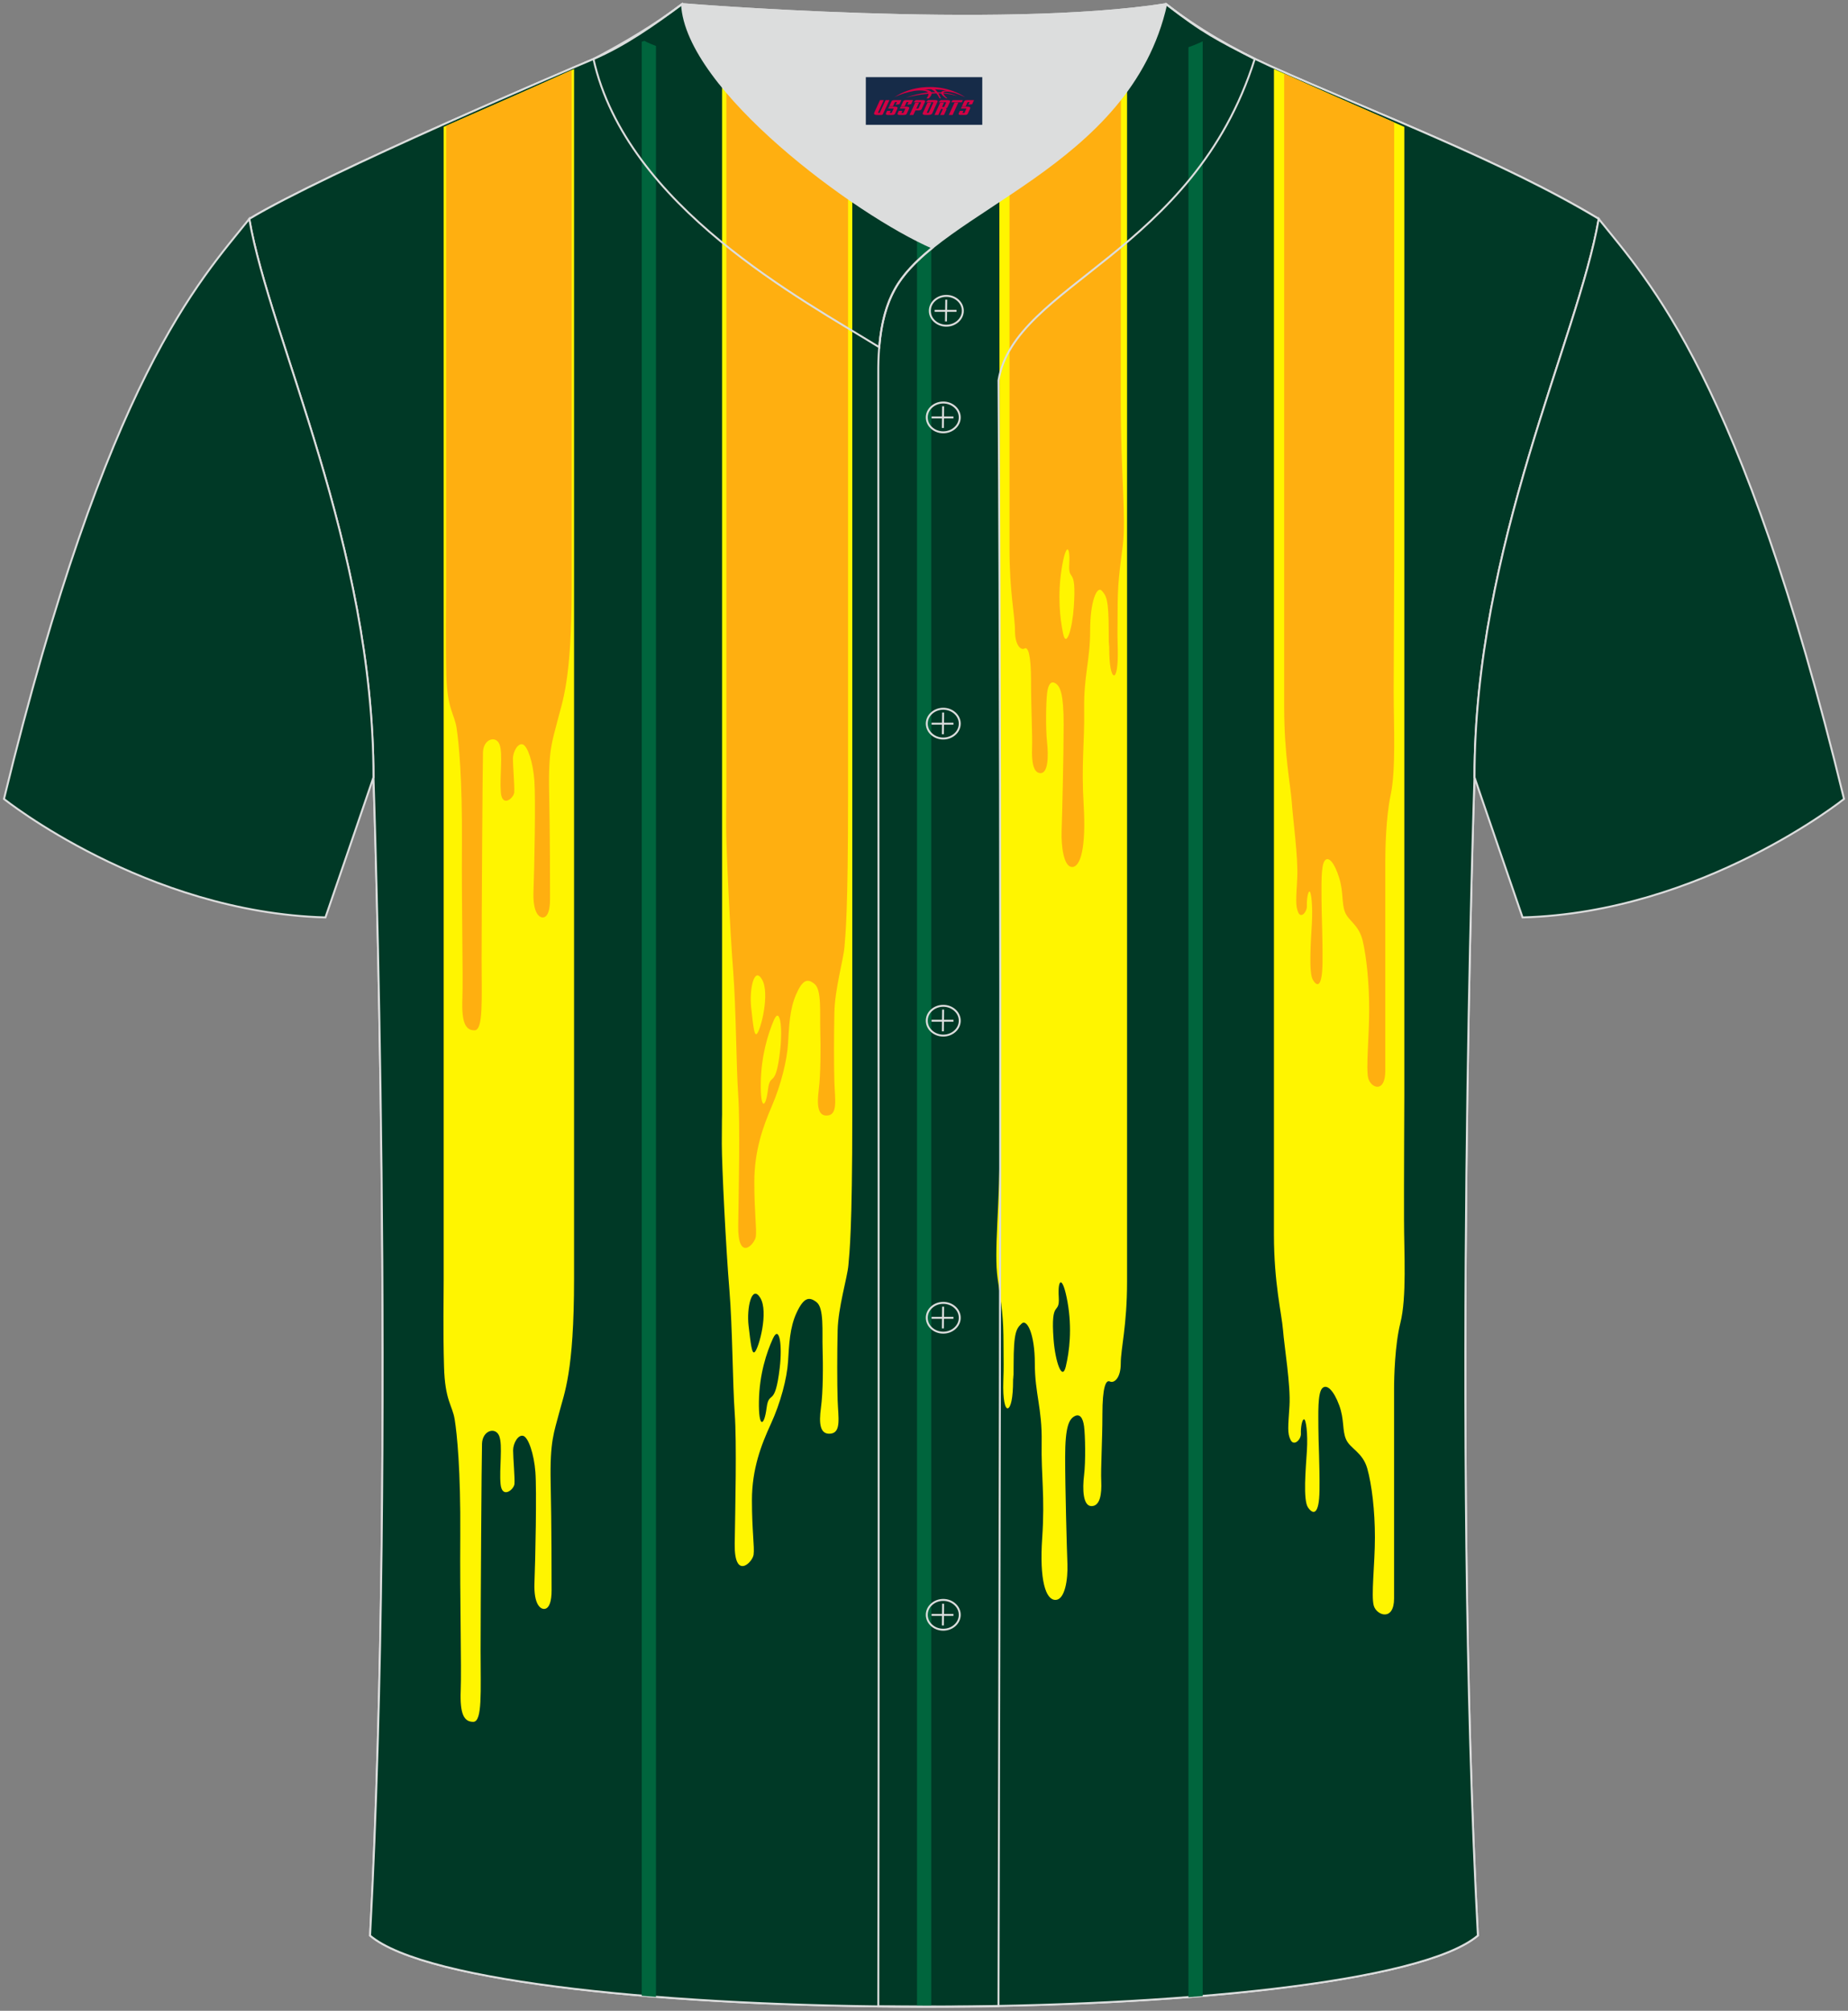 <?xml version="1.0" encoding="utf-8"?>
<!-- Generator: Adobe Illustrator 23.0.1, SVG Export Plug-In . SVG Version: 6.00 Build 0)  -->
<svg xmlns="http://www.w3.org/2000/svg" xmlns:xlink="http://www.w3.org/1999/xlink" version="1.1" id="图层_1" x="0px" y="0px" width="380.86px" height="414.34px" viewBox="0 0 380.86 414.34" enable-background="new 0 0 380.86 414.34" xml:space="preserve">
<rect x="0" y="0" width="380.86" height="414.34" fill="#808080" stroke="none"/>
<g>
	
		<path fill-rule="evenodd" clip-rule="evenodd" fill="#003F5B" stroke="#DCDDDD" stroke-width="0.4" stroke-miterlimit="22.926" d="   M76.27,398.84c5.38-101.42,0.7-238.66,0.7-238.66c0-47.82-21.33-90.3-25.6-115.07c15.77-9.52,66.73-31.17,70.91-32.94   c6.38-2.69,12.75-7.17,18.28-11.32c0,0,65.42,5.41,99.78,0c6.45,5.03,13.91,9.37,21.41,12.74c21.84,9.81,48.04,19.62,67.74,31.51   c-4.29,24.77-25.61,67.26-25.61,115.07c0,0-4.68,137.23,0.7,238.66C281.43,418.36,99.44,418.36,76.27,398.84z"/>
	
		<path fill-rule="evenodd" clip-rule="evenodd" fill="#003926" stroke="#DCDDDD" stroke-width="0.4" stroke-miterlimit="22.926" d="   M76.27,398.84c5.38-101.42,0.7-238.66,0.7-238.66c0-47.82-21.33-90.3-25.6-115.07c15.77-9.52,66.73-31.17,70.91-32.94   c6.38-2.69,12.75-7.17,18.28-11.32c0,0,65.42,5.41,99.78,0c6.45,5.03,13.91,9.37,21.41,12.74c21.84,9.81,48.04,19.62,67.74,31.51   c-4.29,24.77-25.61,67.26-25.61,115.07c0,0-4.68,137.23,0.7,238.66C281.43,418.36,99.44,418.36,76.27,398.84z"/>
	<g>
		<path fill-rule="evenodd" clip-rule="evenodd" fill="#FFF500" d="M91.44,263.79V26.15c9.34-4.12,18.76-8.23,26.87-11.92v249.28    c0,19.35-2.05,23.61-3.07,27.6c-1.02,3.98-1.94,5.73-1.75,14.45c0.19,8.72,0.19,19.77,0.19,22.12c0,2.34-0.48,3.61-1.33,3.82    c-0.86,0.21-2.39-0.74-2.2-5.42c0.19-4.69,0.48-19.04,0.19-22.76c-0.28-3.72-1.44-7.12-2.49-7.45c-1.05-0.32-2.1,1.5-2.1,2.98    c0,1.5,0.38,5.74,0.28,6.91c-0.09,1.17-2.58,3.19-2.87,0c-0.28-3.19,0.48-7.97-0.28-9.88c-0.76-1.91-3.44-1.16-3.54,1.6    c-0.09,2.77-0.29,34.14-0.29,42.64c0,8.51,0.39,14.67-1.52,14.67c-1.91,0-2.77-1.6-2.58-6.48c0.19-4.89-0.19-18.38-0.09-31.89    c0.09-13.5-0.67-20.94-1.15-23.92c-0.47-2.98-2.01-3.82-2.2-10.95C91.3,274.39,91.44,267.11,91.44,263.79z"/>
		<path fill-rule="evenodd" clip-rule="evenodd" fill="#FFAF10" d="M91.94,121.32V25.94c8.99-3.96,18.03-7.91,25.88-11.48v106.58    c0,19.35-1.97,23.61-2.96,27.6c-0.98,3.98-1.87,5.73-1.69,14.45c0.19,8.72,0.19,19.77,0.19,22.11c0,2.34-0.46,3.61-1.29,3.82    c-0.83,0.21-2.31-0.74-2.12-5.42c0.18-4.69,0.46-19.04,0.18-22.76c-0.27-3.72-1.38-7.12-2.4-7.45c-1.01-0.32-2.02,1.5-2.02,2.98    c0,1.49,0.37,5.74,0.27,6.91c-0.09,1.17-2.49,3.19-2.76,0c-0.27-3.19,0.46-7.97-0.27-9.88c-0.73-1.91-3.31-1.16-3.41,1.59    c-0.09,2.77-0.28,34.14-0.28,42.64c0,8.51,0.37,14.67-1.48,14.67c-1.84,0-2.67-1.6-2.49-6.48c0.18-4.89-0.18-18.38-0.09-31.89    c0.09-13.5-0.64-20.94-1.1-23.92c-0.45-2.97-1.93-3.82-2.12-10.95C91.81,131.91,91.94,124.64,91.94,121.32z"/>
		<path fill-rule="evenodd" clip-rule="evenodd" fill="#FFF500" d="M289.42,225.7V26.15c-9.34-4.12-18.76-8.23-26.87-11.92v240.19    c0,9.97,1.59,16.22,1.87,19.64c0.26,3.41,1.6,11.38,1.33,15.65c-0.27,4.27-0.47,5.63,0.24,7.01c0.7,1.38,2.18-0.12,2.12-1.32    c-0.06-1.19,0.23-2.95,0.64-2.95c0.41,0,0.82,2.89,0.59,6.54c-0.23,3.65-0.82,10.12,0.24,11.64c1.06,1.52,2.3,1.58,2.36-3.58    c0.06-5.16-0.23-10.07-0.23-12.83c0-2.77-0.18-7.04,0.76-8.12c0.94-1.07,2.42,0.44,3.53,3.46c1.11,3.02,0.58,5.16,1.42,7.04    c0.82,1.89,3.41,2.64,4.36,5.97c0.94,3.33,1.58,8.68,1.58,14.21c0,5.54-0.82,12.08-0.23,14.09c0.59,2.02,4.18,3.27,4.18-1.51    v-43.27c0-2.33,0.17-9,1.29-13.46c1.35-5.35,0.76-14.46,0.76-21.32C289.33,244.45,289.42,225.7,289.42,225.7z"/>
		<path fill-rule="evenodd" clip-rule="evenodd" fill="#FFAF10" d="M287.33,116.95V25.23c-7.85-3.46-15.68-6.88-22.67-10.04v130.5    c0,9.96,1.34,16.22,1.57,19.64c0.22,3.41,1.35,11.38,1.12,15.65c-0.22,4.26-0.39,5.63,0.2,7.01c0.59,1.38,1.84-0.12,1.79-1.32    c-0.05-1.2,0.19-2.96,0.54-2.96c0.35,0,0.69,2.89,0.49,6.54c-0.2,3.65-0.69,10.12,0.2,11.64c0.89,1.52,1.94,1.58,1.99-3.58    c0.05-5.16-0.2-10.07-0.2-12.83c0-2.77-0.15-7.05,0.64-8.11c0.79-1.07,2.04,0.44,2.98,3.46c0.94,3.02,0.49,5.16,1.19,7.04    c0.69,1.89,2.88,2.64,3.67,5.97c0.79,3.33,1.34,8.68,1.34,14.21c0,5.54-0.69,12.08-0.2,14.09c0.49,2.02,3.52,3.27,3.52-1.52    v-43.27c0-2.33,0.14-9.01,1.09-13.46c1.14-5.35,0.64-14.46,0.64-21.32C287.25,135.71,287.33,116.95,287.33,116.95z"/>
		<path fill-rule="evenodd" clip-rule="evenodd" fill="#FFF500" d="M219.65,281.59c-0.74,3.09-2.16-0.95-2.52-5.61    c-0.64-8.56,1.31-4.78,1.07-8.71c-0.24-3.93,0.82-4.5,1.81,1.01C220.99,273.79,220.39,278.5,219.65,281.59L219.65,281.59    L219.65,281.59z M205.95,15.67l0.13,217.58c0,15.82-1.29,24.46-0.47,30.21c0.82,5.75,1.21,7.75,1.21,13.71    c0,4.4,0.08,3.75-0.04,7.46c-0.12,3.7,0.35,5.75,0.95,5.55c0.58-0.2,1.06-2.06,1.06-5.75c0-3.7,0.11,3.5,0.11-3.27    c0-6.78,0.59-7.41,1.66-8.43c1.06-1.03,2.71,2.06,2.71,8.22c0,6.17,1.53,9.25,1.41,16.24c-0.12,6.99,0.7,11.1,0.11,19.74    c-0.59,8.64,0.71,12.74,2.72,12.74c2,0,2.59-4.31,2.48-7.39c-0.12-3.08-0.47-15.62-0.47-22c0-6.37,0.82-7.82,1.89-8.43    c1.06-0.62,1.77,0.2,2.01,2.06c0.24,1.85,0.35,7.2,0,10.06c-0.35,2.88-0.24,6.37,1.53,6.37s2.13-2.47,2.01-5.14    s0.24-8.22,0.24-13.77c0-5.55,0.7-7.18,1.54-6.77c0.82,0.41,2.24-0.62,2.24-3.7c0-3.08,1.3-7.81,1.3-16.85v-39.68V12.93    C225.9,14.09,217.31,15.15,205.95,15.67z"/>
		<path fill-rule="evenodd" clip-rule="evenodd" fill="#FFAF10" d="M218.79,117.26c0.86-5.51,1.8-4.95,1.58-1.01    c-0.21,3.93,1.51,0.14,0.94,8.71c-0.31,4.65-1.56,8.69-2.21,5.61C218.46,127.48,217.93,122.77,218.79,117.26L218.79,117.26    L218.79,117.26z M208.05,15.57V73.4v39.68c0,9.04,1.13,13.78,1.13,16.85c0,3.08,1.23,4.11,1.97,3.7c0.72-0.41,1.34,1.23,1.34,6.77    c0,5.56,0.31,11.1,0.21,13.77c-0.1,2.67,0.21,5.14,1.76,5.14c1.55,0,1.64-3.49,1.33-6.37c-0.31-2.87-0.21-8.22,0-10.06    c0.21-1.86,0.83-2.68,1.76-2.06c0.93,0.61,1.66,2.06,1.66,8.43c0,6.37-0.31,18.92-0.42,22c-0.1,3.08,0.42,7.4,2.17,7.4    c1.76,0,2.89-4.1,2.38-12.74c-0.52-8.63,0.2-12.74,0.1-19.74c-0.1-6.98,1.23-10.07,1.23-16.24c0-6.16,1.44-9.24,2.38-8.22    c0.93,1.02,1.45,1.65,1.45,8.43c0,6.78,0.1-0.43,0.1,3.27c0,3.7,0.42,5.55,0.93,5.75c0.52,0.2,0.93-1.85,0.83-5.55    c-0.1-3.7-0.03-3.06-0.03-7.46c0-5.96,0.34-7.96,1.06-13.71c0.72-5.75-0.41-14.39-0.41-30.21l0.04-69.09    C225.23,14.15,217.69,15.05,208.05,15.57z"/>
		<path fill-rule="evenodd" clip-rule="evenodd" fill="#FFF500" d="M160.7,281.82c-1,8.52-2.2,4.4-2.71,8.3    c-0.51,3.91-1.67,4.23-1.58-1.37c0.09-5.61,1.58-10.08,2.89-12.95C160.63,272.93,161.25,277.19,160.7,281.82L160.7,281.82    L160.7,281.82z M148.81,12.97v216.69c0,0-0.05,1.47-0.05,6.05c0,4.58,0.88,22,1.56,30.02c0.66,8.04,0.66,19.28,1.1,25.46    c0.44,6.18,0.11,19.41,0,26.94c-0.11,7.54,3.67,3.83,3.89,2.23c0.22-1.61-0.34-4.82-0.34-11.24s1.9-11.37,3.89-15.69    c2-4.34,3.33-9.39,3.55-12.86c0.22-3.46,0.33-7.04,1.79-10.13c1.45-3.09,2.56-3.33,4.11-2.1c1.55,1.23,1.11,6.06,1.22,9.52    c0.11,3.46,0.11,9.01-0.34,12.23c-0.44,3.21-0.22,5.56,2,5.32c2.23-0.25,1.56-3.34,1.44-6.92c-0.11-3.58-0.11-9.51,0-14.33    c0.11-4.82,2-10.88,2.22-13.48c0.22-2.59,0.8-7.11,0.8-31.01l0-213.98C164.06,15.2,155.29,14.14,148.81,12.97L148.81,12.97    L148.81,12.97z M154.28,273.18c0.44,3.69,0.67,5.96,1.26,5.42c0.86-0.78,2.91-8.3,1.15-11.17    C154.94,264.56,153.85,269.49,154.28,273.18z"/>
		<path fill-rule="evenodd" clip-rule="evenodd" fill="#FFAF10" d="M160.8,216.24c-0.94,8.52-2.05,4.39-2.53,8.3    c-0.48,3.91-1.56,4.22-1.48-1.38c0.08-5.61,1.48-10.09,2.7-12.96C160.74,207.35,161.31,211.62,160.8,216.24L160.8,216.24    L160.8,216.24z M149.7,13.14V164.1c0,0-0.05,1.48-0.05,6.05s0.82,22,1.46,30.02c0.61,8.04,0.61,19.28,1.03,25.46    c0.41,6.18,0.1,19.41,0,26.94c-0.1,7.54,3.42,3.83,3.63,2.23c0.21-1.6-0.31-4.82-0.31-11.24c0-6.42,1.77-11.37,3.63-15.69    c1.87-4.34,3.11-9.39,3.32-12.85c0.21-3.46,0.31-7.04,1.67-10.13c1.35-3.09,2.39-3.33,3.83-2.1c1.46,1.23,1.03,6.06,1.14,9.52    c0.1,3.46,0.1,9.01-0.31,12.23c-0.41,3.21-0.21,5.56,1.87,5.31c2.08-0.25,1.46-3.34,1.35-6.92c-0.1-3.58-0.1-9.51,0-14.33    s1.87-10.88,2.08-13.48c0.21-2.59,0.74-7.11,0.74-31.01V15.67C164.13,15.17,155.92,14.21,149.7,13.14L149.7,13.14L149.7,13.14z     M154.81,207.6c0.41,3.69,0.62,5.96,1.18,5.42c0.8-0.78,2.72-8.3,1.07-11.17C155.42,198.98,154.4,203.91,154.81,207.6z"/>
		<path fill-rule="evenodd" clip-rule="evenodd" fill="#00653D" d="M188.99,413.48V16.01c0.48,0,0.95,0,1.43,0c0.5,0,1,0,1.5,0    v397.47C190.95,413.48,189.96,413.48,188.99,413.48z"/>
		<path fill-rule="evenodd" clip-rule="evenodd" fill="#00653D" d="M132.26,411.23V8.6l0.57-0.19l0.05,0.05c0,0,0.7,0.4,2.31,1.01    v402C134.21,411.39,133.24,411.31,132.26,411.23z"/>
		<path fill-rule="evenodd" clip-rule="evenodd" fill="#00653D" d="M244.93,411.53V9.73c1.74-0.62,2.66-1.08,2.94-1.22v402.78    C246.9,411.37,245.93,411.45,244.93,411.53z"/>
	</g>
	
		<path fill-rule="evenodd" clip-rule="evenodd" fill="#003926" stroke="#DCDDDD" stroke-width="0.4" stroke-miterlimit="22.926" d="   M329.49,45.11c10.24,12.81,29.37,32.44,50.55,119.52c0,0-29.2,23.38-66.25,24.41c0,0-7.17-20.84-9.9-28.86   C303.88,112.38,325.2,69.89,329.49,45.11z"/>
	
		<path fill-rule="evenodd" clip-rule="evenodd" fill="#003926" stroke="#DCDDDD" stroke-width="0.4" stroke-miterlimit="22.926" d="   M51.37,45.11C41.13,57.93,22,77.56,0.82,164.63c0,0,29.2,23.38,66.25,24.41c0,0,7.17-20.84,9.9-28.86   C76.97,112.38,55.66,69.89,51.37,45.11z"/>
	<path fill-rule="evenodd" clip-rule="evenodd" fill="none" stroke="#DCDDDD" stroke-width="0.4" stroke-miterlimit="22.926" d="   M140.56,0.86c-5.88,4.41-11.76,7.88-18.25,11.31c6.82,30.45,43.15,49.63,58.89,59.37c0.43-5.16,1.57-8.98,3.2-11.92   c1.67-3.06,4.4-5.85,7.78-8.59C176.43,44.19,141.45,18.46,140.56,0.86z"/>
	
	<path fill-rule="evenodd" clip-rule="evenodd" fill="#DCDDDD" d="M192.19,51.03c14.78-11.95,42.05-22.78,48.15-50.17   c-34.36,5.41-99.78,0-99.78,0C141.45,18.46,176.43,44.19,192.19,51.03z"/>
	<path fill-rule="evenodd" clip-rule="evenodd" fill="none" stroke="#DCDDDD" stroke-width="0.4" stroke-miterlimit="22.926" d="   M258.59,12.17c-7.73-3.99-10.62-5.35-18.25-11.31c-7.49,33.66-46.97,42.31-55.94,58.76c-2.05,3.68-3.31,8.75-3.39,16.1   c0,112.61,0.19,225.1,0,337.71c8.35,0,16.42,0.13,24.77-0.03c0.26-111.61,0.66-223.45,0.01-335.04   C209.07,58.57,245.93,52.23,258.59,12.17z"/>
	<g>
		<g>
			<path fill-rule="evenodd" clip-rule="evenodd" fill="none" stroke="#DCDDDD" stroke-width="0.4" stroke-miterlimit="22.926" d="     M195.03,67.11c1.87,0,3.4-1.38,3.4-3.07c0-1.7-1.54-3.07-3.4-3.07c-1.87,0-3.4,1.38-3.4,3.07     C191.62,65.74,193.16,67.11,195.03,67.11z"/>
			
				<line fill-rule="evenodd" clip-rule="evenodd" fill="none" stroke="#DCDDDD" stroke-width="0.4" stroke-miterlimit="22.926" x1="195.02" y1="61.75" x2="194.96" y2="66.23"/>
			
				<line fill-rule="evenodd" clip-rule="evenodd" fill="none" stroke="#DCDDDD" stroke-width="0.4" stroke-miterlimit="22.926" x1="192.62" y1="64.05" x2="197.13" y2="64.05"/>
		</g>
		<g>
			<path fill-rule="evenodd" clip-rule="evenodd" fill="none" stroke="#DCDDDD" stroke-width="0.4" stroke-miterlimit="22.926" d="     M194.4,89.08c1.87,0,3.4-1.38,3.4-3.07c0-1.69-1.54-3.07-3.4-3.07c-1.87,0-3.4,1.38-3.4,3.07C191,87.7,192.52,89.08,194.4,89.08z     "/>
			
				<line fill-rule="evenodd" clip-rule="evenodd" fill="none" stroke="#DCDDDD" stroke-width="0.4" stroke-miterlimit="22.926" x1="194.37" y1="83.72" x2="194.32" y2="88.19"/>
			
				<line fill-rule="evenodd" clip-rule="evenodd" fill="none" stroke="#DCDDDD" stroke-width="0.4" stroke-miterlimit="22.926" x1="191.99" y1="86.02" x2="196.5" y2="86.02"/>
		</g>
		<g>
			<path fill-rule="evenodd" clip-rule="evenodd" fill="none" stroke="#DCDDDD" stroke-width="0.4" stroke-miterlimit="22.926" d="     M194.4,152.18c1.87,0,3.4-1.38,3.4-3.07c0-1.69-1.54-3.07-3.4-3.07c-1.87,0-3.4,1.38-3.4,3.07     C191,150.8,192.52,152.18,194.4,152.18z"/>
			
				<line fill-rule="evenodd" clip-rule="evenodd" fill="none" stroke="#DCDDDD" stroke-width="0.4" stroke-miterlimit="22.926" x1="194.37" y1="146.82" x2="194.32" y2="151.3"/>
			
				<line fill-rule="evenodd" clip-rule="evenodd" fill="none" stroke="#DCDDDD" stroke-width="0.4" stroke-miterlimit="22.926" x1="191.99" y1="149.12" x2="196.5" y2="149.12"/>
		</g>
		<g>
			<path fill-rule="evenodd" clip-rule="evenodd" fill="none" stroke="#DCDDDD" stroke-width="0.4" stroke-miterlimit="22.926" d="     M194.4,213.39c1.87,0,3.4-1.38,3.4-3.07c0-1.69-1.54-3.07-3.4-3.07c-1.87,0-3.4,1.37-3.4,3.07     C191,212.01,192.52,213.39,194.4,213.39z"/>
			
				<line fill-rule="evenodd" clip-rule="evenodd" fill="none" stroke="#DCDDDD" stroke-width="0.4" stroke-miterlimit="22.926" x1="194.37" y1="208.03" x2="194.32" y2="212.51"/>
			
				<line fill-rule="evenodd" clip-rule="evenodd" fill="none" stroke="#DCDDDD" stroke-width="0.4" stroke-miterlimit="22.926" x1="191.99" y1="210.33" x2="196.5" y2="210.33"/>
		</g>
		<g>
			<path fill-rule="evenodd" clip-rule="evenodd" fill="none" stroke="#DCDDDD" stroke-width="0.4" stroke-miterlimit="22.926" d="     M194.4,274.6c1.87,0,3.4-1.38,3.4-3.07c0-1.69-1.54-3.07-3.4-3.07c-1.87,0-3.4,1.38-3.4,3.07S192.52,274.6,194.4,274.6z"/>
			
				<line fill-rule="evenodd" clip-rule="evenodd" fill="none" stroke="#DCDDDD" stroke-width="0.4" stroke-miterlimit="22.926" x1="194.37" y1="269.25" x2="194.32" y2="273.72"/>
			
				<line fill-rule="evenodd" clip-rule="evenodd" fill="none" stroke="#DCDDDD" stroke-width="0.4" stroke-miterlimit="22.926" x1="191.99" y1="271.54" x2="196.5" y2="271.54"/>
		</g>
		<g>
			<path fill-rule="evenodd" clip-rule="evenodd" fill="none" stroke="#DCDDDD" stroke-width="0.4" stroke-miterlimit="22.926" d="     M194.4,335.81c1.87,0,3.4-1.38,3.4-3.07c0-1.69-1.54-3.07-3.4-3.07c-1.87,0-3.4,1.38-3.4,3.07     C191,334.43,192.52,335.81,194.4,335.81z"/>
			
				<line fill-rule="evenodd" clip-rule="evenodd" fill="none" stroke="#DCDDDD" stroke-width="0.4" stroke-miterlimit="22.926" x1="194.37" y1="330.46" x2="194.32" y2="334.93"/>
			
				<line fill-rule="evenodd" clip-rule="evenodd" fill="none" stroke="#DCDDDD" stroke-width="0.4" stroke-miterlimit="22.926" x1="191.99" y1="332.76" x2="196.5" y2="332.76"/>
		</g>
	</g>
	
</g>
<g id="tag_logo">
	<rect y="15.9" fill="#162B48" width="24" height="9.818" x="178.44"/>
	<g>
		<path fill="#D30044" d="M194.4,19.09l0.005-0.011c0.131-0.311,1.085-0.262,2.351,0.071c0.715,0.24,1.44,0.54,2.193,0.9    c-0.218-0.147-0.447-0.289-0.682-0.42l0.011,0.005l-0.011-0.005c-1.478-0.845-3.218-1.418-5.1-1.62    c-1.282-0.115-1.658-0.082-2.411-0.055c-2.449,0.142-4.68,0.905-6.458,2.095c1.26-0.638,2.722-1.075,4.195-1.336    c1.467-0.18,2.476-0.033,2.771,0.344c-1.691,0.175-3.469,0.633-4.555,1.075c1.156-0.338,2.967-0.665,4.647-0.813    c0.016,0.251-0.115,0.567-0.415,0.96h0.475c0.376-0.382,0.584-0.725,0.595-1.004c0.333-0.022,0.66-0.033,0.971-0.033    C193.23,19.53,193.44,19.88,193.64,20.27h0.262c-0.125-0.344-0.295-0.687-0.518-1.036c0.207,0,0.393,0.005,0.567,0.011    c0.104,0.267,0.496,0.66,1.058,1.025h0.245c-0.442-0.365-0.753-0.753-0.835-1.004c1.047,0.065,1.696,0.224,2.885,0.513    C196.22,19.35,195.48,19.18,194.4,19.09z M191.96,19c-0.164-0.295-0.655-0.485-1.402-0.551    c0.464-0.033,0.922-0.055,1.364-0.055c0.311,0.147,0.589,0.344,0.84,0.589C192.5,18.98,192.23,18.99,191.96,19z M193.94,19.05c-0.224-0.016-0.458-0.027-0.715-0.044c-0.147-0.202-0.311-0.398-0.502-0.6c0.082,0,0.164,0.005,0.24,0.011    c0.72,0.033,1.429,0.125,2.138,0.273C194.43,18.65,194.05,18.81,193.94,19.05z"/>
		<path fill="#D30044" d="M181.36,20.63L180.19,23.18C180.01,23.55,180.28,23.69,180.76,23.69l0.873,0.005    c0.115,0,0.251-0.049,0.327-0.175l1.342-2.891H182.52L181.3,23.26H181.13c-0.147,0-0.185-0.033-0.147-0.125l1.156-2.504H181.36L181.36,20.63z M183.22,21.98h1.271c0.36,0,0.584,0.125,0.442,0.425L184.46,23.44C184.36,23.66,184.09,23.69,183.86,23.69H182.94c-0.267,0-0.442-0.136-0.349-0.333l0.235-0.513h0.742L183.39,23.22C183.37,23.27,183.41,23.28,183.47,23.28h0.18    c0.082,0,0.125-0.016,0.147-0.071l0.376-0.813c0.011-0.022,0.011-0.044-0.055-0.044H183.05L183.22,21.98L183.22,21.98z M184.04,21.91h-0.78l0.475-1.025c0.098-0.218,0.338-0.256,0.578-0.256H185.76L185.37,21.47L184.59,21.59l0.262-0.562H184.56c-0.082,0-0.12,0.016-0.147,0.071L184.04,21.91L184.04,21.91z M185.63,21.98L185.46,22.35h1.069c0.06,0,0.06,0.016,0.049,0.044    L186.2,23.21C186.18,23.26,186.14,23.28,186.06,23.28H185.88c-0.055,0-0.104-0.011-0.082-0.06l0.175-0.376H185.23L185,23.36C184.9,23.55,185.08,23.69,185.35,23.69h0.916c0.24,0,0.502-0.033,0.605-0.251l0.475-1.031c0.142-0.3-0.082-0.425-0.442-0.425H185.63L185.63,21.98z M186.44,21.91l0.371-0.818c0.022-0.055,0.06-0.071,0.147-0.071h0.295L186.99,21.58l0.791-0.115l0.387-0.845H186.72c-0.24,0-0.48,0.038-0.578,0.256L185.67,21.91L186.44,21.91L186.44,21.91z M188.84,22.37h0.278c0.087,0,0.153-0.022,0.202-0.115    l0.496-1.075c0.033-0.076-0.011-0.12-0.125-0.12H188.29l0.431-0.431h1.522c0.355,0,0.485,0.153,0.393,0.355l-0.676,1.445    c-0.06,0.125-0.175,0.333-0.644,0.327l-0.649-0.005L188.23,23.69H187.45l1.178-2.558h0.785L188.84,22.37L188.84,22.37z     M191.43,23.18c-0.022,0.049-0.06,0.076-0.142,0.076h-0.191c-0.082,0-0.109-0.027-0.082-0.076l0.944-2.051h-0.785l-0.987,2.138    c-0.125,0.273,0.115,0.415,0.453,0.415h0.72c0.327,0,0.649-0.071,0.769-0.322l1.085-2.384c0.093-0.202-0.06-0.355-0.415-0.355    h-1.533l-0.431,0.431h1.38c0.115,0,0.164,0.033,0.131,0.104L191.43,23.18L191.43,23.18z M194.15,22.05h0.278    c0.087,0,0.158-0.022,0.202-0.115l0.344-0.753c0.033-0.076-0.011-0.12-0.125-0.12h-1.402l0.425-0.431h1.527    c0.355,0,0.485,0.153,0.393,0.355l-0.529,1.124c-0.044,0.093-0.147,0.18-0.393,0.18c0.224,0.011,0.256,0.158,0.175,0.327    l-0.496,1.075h-0.785l0.54-1.167c0.022-0.055-0.005-0.087-0.104-0.087h-0.235L193.38,23.69h-0.785l1.178-2.558h0.785L194.15,22.05L194.15,22.05z M196.72,21.14L195.54,23.69h0.785l1.184-2.558H196.72L196.72,21.14z M198.23,21.07l0.202-0.431h-2.1l-0.295,0.431    H198.23L198.23,21.07z M198.21,21.98h1.271c0.36,0,0.584,0.125,0.442,0.425l-0.475,1.031c-0.104,0.218-0.371,0.251-0.605,0.251    h-0.916c-0.267,0-0.442-0.136-0.349-0.333l0.235-0.513h0.742L198.38,23.22c-0.022,0.049,0.022,0.06,0.082,0.06h0.18    c0.082,0,0.125-0.016,0.147-0.071l0.376-0.813c0.011-0.022,0.011-0.044-0.049-0.044h-1.069L198.21,21.98L198.21,21.98z     M199.02,21.91H198.24l0.475-1.025c0.098-0.218,0.338-0.256,0.578-0.256h1.451l-0.387,0.845l-0.791,0.115l0.262-0.562h-0.295    c-0.082,0-0.12,0.016-0.147,0.071L199.02,21.91z"/>
	</g>
</g>
</svg>